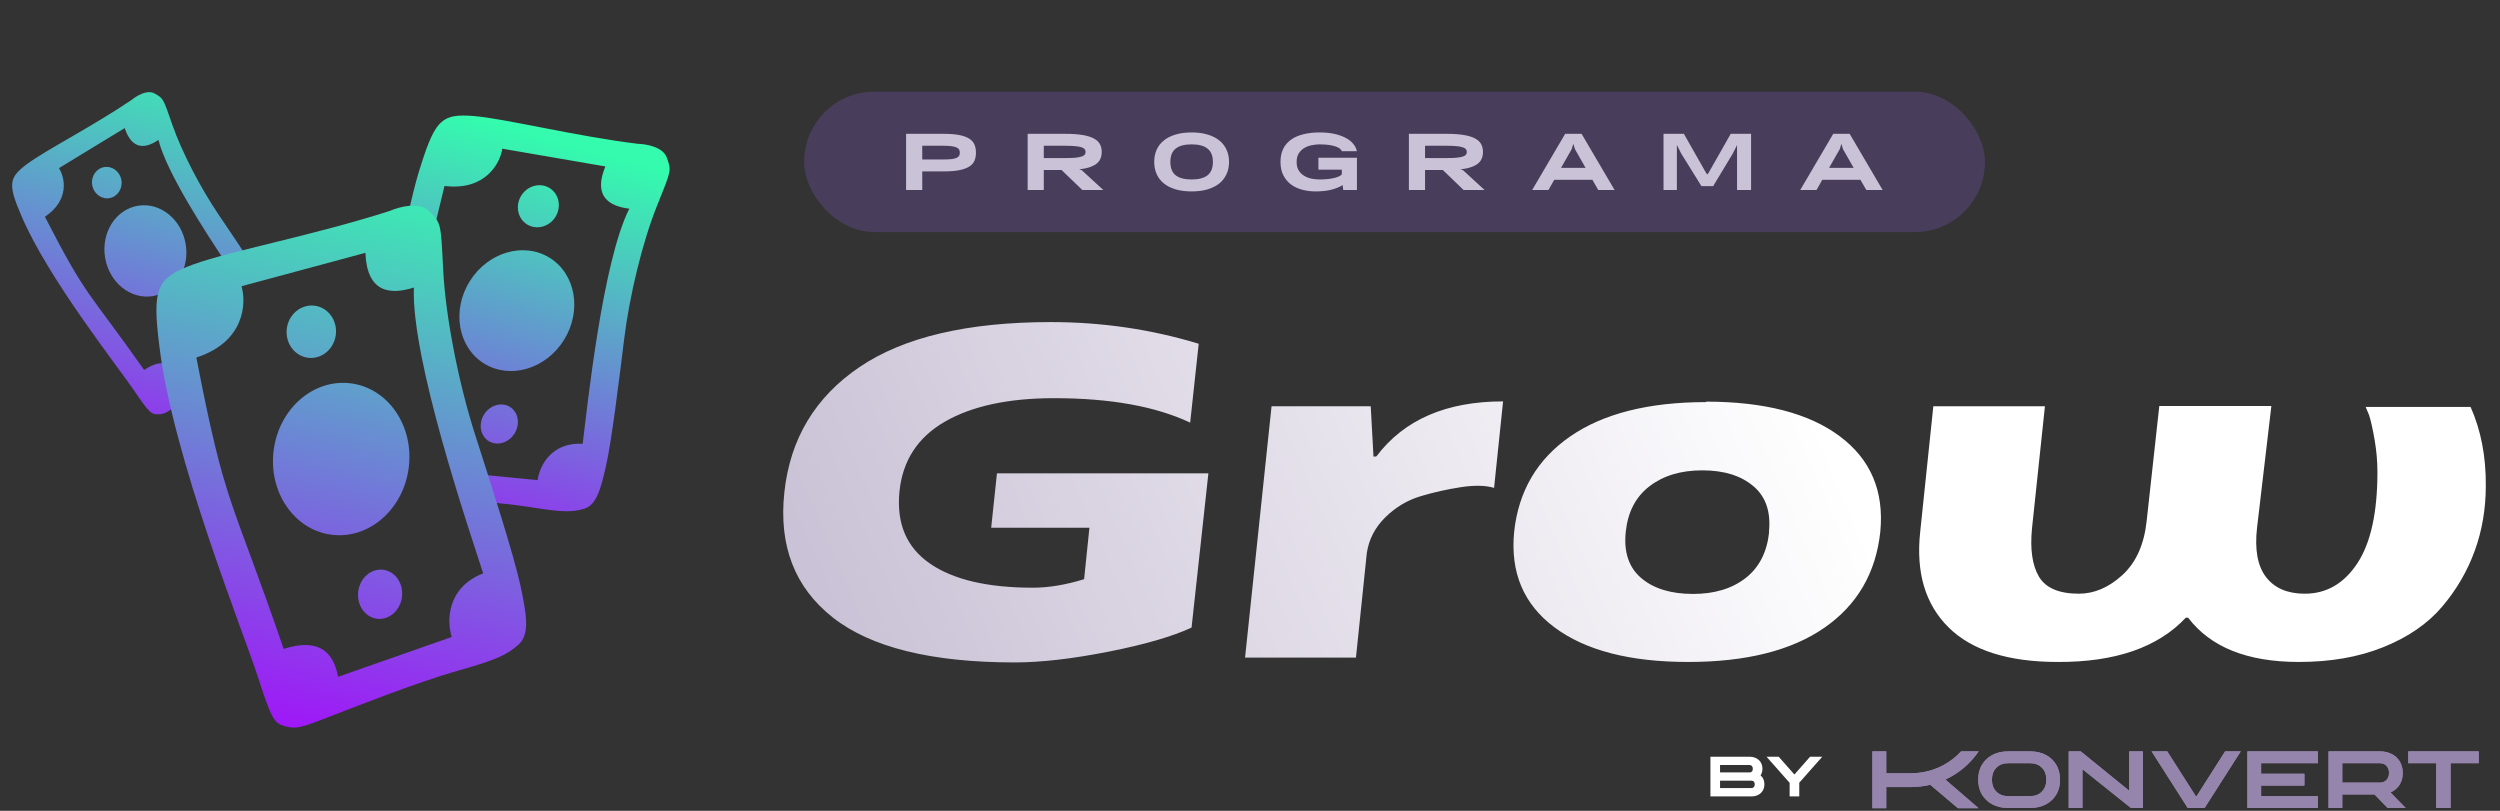 <svg xmlns="http://www.w3.org/2000/svg" width="222" height="72" viewBox="0 0 222 72" fill="none"><rect x="0" y="0" width="222" height="72" fill="#333333" stroke="none"/><path d="M42.098 10.307C39.313 10.078 38.689 10.565 37.408 14.572C36.728 16.645 36.184 19.16 35.742 21.793L38.223 21.485L38.252 21.721C38.553 20.311 38.945 18.636 39.471 16.514C43.108 16.961 44.41 14.495 44.606 13.205L53.757 14.78C52.64 17.457 54.11 18.313 55.884 18.532C53.51 23.194 52.152 36.085 51.743 39.413C48.883 39.242 47.884 41.49 47.743 42.637L40.771 41.959L41.075 44.407C43.151 44.563 45.472 44.772 47.062 45.029C49.931 45.494 50.833 45.493 51.885 45.172C52.937 44.851 53.323 43.547 53.817 41.356C54.312 39.166 54.967 33.843 55.43 30.072C55.893 26.302 57.048 21.488 58.344 18.27C59.64 15.053 59.626 15.164 59.208 13.987C58.873 13.046 57.366 12.785 56.655 12.772C50.999 12.077 44.885 10.537 42.098 10.307ZM45.284 36.134C44.536 35.669 43.507 35.968 42.984 36.806C42.462 37.643 42.645 38.701 43.392 39.167C44.139 39.633 45.168 39.332 45.691 38.495C46.214 37.657 46.031 36.6 45.284 36.134ZM48.819 22.898C46.509 21.458 43.328 22.388 41.713 24.977C40.099 27.565 40.663 30.831 42.972 32.272C45.282 33.712 48.463 32.781 50.078 30.193C51.692 27.605 51.128 24.339 48.819 22.898ZM13.713 8.296C13.071 7.937 12.11 8.521 11.709 8.858C8.236 11.21 4.098 13.316 2.442 14.538C0.785 15.758 0.675 16.331 1.904 19.173C4.225 24.654 10.51 32.616 11.895 34.661C13.278 36.703 13.44 36.794 14.033 36.789C14.626 36.785 14.898 36.601 16.01 35.749C16.348 35.49 16.869 35.091 17.479 34.627L17.226 32.595L16.001 33.47C15.445 32.357 14.505 31.702 12.802 32.855C7.777 25.728 7.737 26.548 3.989 19.252C6.223 17.739 5.751 15.741 5.236 14.931L11.073 11.375C11.749 13.401 12.98 13.163 14.07 12.426C14.786 15.273 18.147 20.489 20.316 23.712L22.352 23.459C21.419 22.023 20.305 20.377 19.404 19.046C17.835 16.73 16.146 13.503 15.307 11.091C14.469 8.679 14.514 8.747 13.713 8.296ZM16.573 27.352C16.011 27.522 15.653 28.141 15.76 28.805C15.861 29.434 16.345 29.893 16.894 29.928L16.573 27.352ZM12.265 18.268C10.287 18.587 8.972 20.643 9.329 22.86C9.687 25.076 11.58 26.615 13.558 26.297C15.536 25.978 16.852 23.922 16.494 21.705C16.137 19.488 14.243 17.949 12.265 18.268ZM48.81 16.703C47.973 16.181 46.843 16.48 46.288 17.37C45.734 18.26 45.963 19.404 46.8 19.927C47.638 20.449 48.767 20.151 49.322 19.262C49.877 18.372 49.648 17.226 48.81 16.703ZM9.261 14.836C8.544 14.952 8.063 15.663 8.185 16.425C8.309 17.188 8.99 17.711 9.707 17.596C10.424 17.48 10.906 16.769 10.784 16.007C10.661 15.245 9.979 14.721 9.261 14.836Z" fill="url(#paint0_linear_490_448)"></path><path d="M17.163 23.482C13.942 24.663 13.5 25.525 14.14 30.647C15.295 40.501 21.635 56.173 22.895 60.089C24.155 64.003 24.369 64.223 25.32 64.493C26.271 64.763 26.794 64.595 28.97 63.751C31.147 62.906 37.154 60.541 40.589 59.579C44.023 58.618 45.026 58.152 46.032 57.252C47.038 56.352 46.795 54.701 46.217 52.008C45.638 49.314 43.622 43.05 42.194 38.613C40.766 34.176 39.571 28.224 39.355 23.973C39.139 19.722 39.18 19.852 38.108 18.757C37.25 17.881 35.439 18.368 34.64 18.721C27.985 20.863 20.384 22.302 17.163 23.482ZM32.448 22.451C32.584 26.008 34.663 26.203 36.751 25.531C36.511 31.945 41.644 46.998 42.904 50.913C39.63 52.197 39.68 55.216 40.114 56.564L30.019 60.101C29.65 58.06 28.451 56.574 25.189 57.623C20.475 43.874 20.029 45.17 17.437 31.747C21.717 30.369 21.895 26.952 21.448 25.416L32.448 22.451ZM34.023 50.594C32.951 50.461 31.96 51.327 31.81 52.528C31.66 53.73 32.408 54.812 33.48 54.947C34.553 55.08 35.544 54.214 35.694 53.012C35.844 51.81 35.096 50.728 34.023 50.594ZM31.136 34.038C27.822 33.625 24.76 36.301 24.297 40.014C23.834 43.728 26.145 47.075 29.459 47.488C32.773 47.901 35.835 45.225 36.298 41.511C36.761 37.797 34.45 34.452 31.136 34.038ZM27.933 27.144C26.731 26.994 25.628 27.909 25.468 29.186C25.309 30.463 26.155 31.62 27.357 31.77C28.559 31.919 29.662 31.005 29.821 29.728C29.98 28.451 29.135 27.294 27.933 27.144Z" fill="url(#paint1_linear_490_448)"></path><path d="M107.305 42.033L105.81 55.731C104.131 56.509 101.695 57.225 98.48 57.86C95.265 58.495 92.481 58.823 90.106 58.823C82.714 58.823 77.329 57.492 73.95 54.83C70.572 52.168 69.139 48.462 69.651 43.712C70.162 38.961 72.394 35.255 76.326 32.593C80.257 29.932 85.929 28.601 93.32 28.601C97.825 28.601 102.207 29.235 106.445 30.526L105.687 37.528C102.596 36.074 98.562 35.358 93.607 35.358C89.553 35.358 86.318 36.054 83.901 37.446C81.485 38.839 80.134 40.927 79.868 43.691C79.602 46.496 80.503 48.605 82.571 50.039C84.639 51.472 87.689 52.188 91.723 52.188C93.095 52.188 94.61 51.943 96.269 51.431L96.74 46.865H88.017L88.529 42.033H107.305ZM122.17 40.538L122.232 40.517C124.689 37.262 128.436 35.644 133.473 35.644C132.961 40.558 132.695 43.118 132.674 43.323C131.916 43.097 130.934 43.077 129.726 43.261C128.518 43.446 127.33 43.712 126.163 44.06C124.996 44.408 123.952 45.022 123.03 45.923C122.109 46.824 121.556 47.889 121.372 49.117L120.409 58.393H110.561L112.915 36.074H121.72L121.965 40.538H122.17ZM157.101 47.233H157.081C157.265 45.473 156.815 44.121 155.709 43.179C154.603 42.237 153.088 41.767 151.163 41.767C149.259 41.767 147.703 42.237 146.475 43.179C145.246 44.121 144.55 45.473 144.366 47.233C144.181 49.015 144.632 50.387 145.737 51.328C146.843 52.27 148.379 52.741 150.344 52.741C152.249 52.741 153.805 52.27 155.013 51.328C156.221 50.387 156.917 49.015 157.101 47.233ZM151.512 35.706L151.471 35.665C156.651 35.665 160.623 36.689 163.367 38.736C166.111 40.784 167.319 43.609 166.971 47.213C166.581 50.878 164.923 53.724 161.995 55.751C159.067 57.778 155.033 58.782 149.914 58.782C144.734 58.782 140.782 57.758 138.039 55.71C135.295 53.663 134.107 50.837 134.455 47.233C134.844 43.609 136.503 40.784 139.431 38.757C142.359 36.73 146.393 35.706 151.512 35.706ZM219.306 36.136H219.388C220.309 38.204 220.76 40.538 220.739 43.138C220.739 45.186 220.411 47.111 219.756 48.912C219.101 50.714 218.139 52.373 216.849 53.888C215.559 55.403 213.818 56.591 211.628 57.471C209.437 58.352 206.939 58.782 204.133 58.782C199.567 58.782 196.291 57.471 194.305 54.85H194.101C191.623 57.492 187.835 58.802 182.737 58.782C178.334 58.782 175.099 57.758 173.031 55.71C170.963 53.663 170.124 50.837 170.513 47.233L171.68 36.074H181.59L180.443 46.906C180.259 48.769 180.464 50.202 181.058 51.206C181.651 52.209 182.839 52.721 184.6 52.721C185.972 52.721 187.262 52.168 188.47 51.062C189.678 49.957 190.394 48.36 190.62 46.292L191.746 36.054H201.697L200.427 46.844C200.202 48.79 200.468 50.264 201.226 51.247C201.984 52.23 203.13 52.721 204.666 52.721C206.591 52.721 208.147 51.82 209.334 50.018C210.522 48.216 211.116 45.514 211.116 41.91C211.116 40.988 211.034 40.047 210.87 39.084C210.706 38.122 210.542 37.385 210.379 36.873L210.071 36.136H219.306Z" fill="url(#paint2_linear_490_448)"></path><rect x="71.408" y="8.138" width="104.857" height="12.47" rx="6.235" fill="#493D5C"></rect><path d="M80.461 16.872V11.884H83.809C84.391 11.884 84.867 11.924 85.237 12.003C85.607 12.082 85.898 12.194 86.11 12.339C86.322 12.485 86.467 12.662 86.546 12.869C86.625 13.073 86.665 13.302 86.665 13.555C86.665 13.809 86.625 14.037 86.546 14.241C86.467 14.445 86.322 14.619 86.11 14.765C85.898 14.91 85.607 15.022 85.237 15.101C84.867 15.18 84.391 15.22 83.809 15.22H81.895V16.872H80.461ZM85.231 13.555C85.231 13.464 85.214 13.381 85.181 13.306C85.148 13.231 85.079 13.167 84.975 13.113C84.875 13.059 84.732 13.017 84.545 12.988C84.358 12.959 84.113 12.944 83.809 12.944H81.895V14.16H83.809C84.113 14.16 84.358 14.148 84.545 14.123C84.732 14.094 84.875 14.054 84.975 14.004C85.079 13.95 85.148 13.886 85.181 13.811C85.214 13.736 85.231 13.651 85.231 13.555ZM91.255 16.872V11.884H94.616C95.227 11.884 95.738 11.92 96.149 11.99C96.561 12.061 96.891 12.165 97.141 12.302C97.39 12.435 97.567 12.601 97.671 12.801C97.779 13 97.833 13.231 97.833 13.493C97.833 13.705 97.797 13.898 97.727 14.073C97.66 14.243 97.548 14.393 97.39 14.522C97.232 14.65 97.024 14.758 96.767 14.846C96.513 14.933 96.199 14.998 95.825 15.039L96.062 15.114L97.976 16.872H96.112L94.266 15.095H92.689V16.872H91.255ZM96.399 13.493C96.399 13.389 96.368 13.304 96.305 13.237C96.243 13.167 96.141 13.11 96 13.069C95.859 13.023 95.674 12.992 95.445 12.975C95.22 12.955 94.944 12.944 94.616 12.944H92.689V14.035H94.616C94.944 14.035 95.22 14.027 95.445 14.01C95.674 13.989 95.859 13.958 96 13.917C96.141 13.875 96.243 13.821 96.305 13.755C96.368 13.684 96.399 13.597 96.399 13.493ZM105.817 16.997C105.285 16.997 104.811 16.936 104.395 16.816C103.984 16.691 103.637 16.517 103.354 16.292C103.071 16.064 102.857 15.787 102.712 15.463C102.566 15.139 102.494 14.777 102.494 14.378C102.494 13.979 102.566 13.617 102.712 13.293C102.857 12.969 103.071 12.695 103.354 12.47C103.637 12.242 103.984 12.067 104.395 11.947C104.811 11.822 105.285 11.76 105.817 11.76C106.349 11.76 106.82 11.822 107.232 11.947C107.643 12.067 107.99 12.242 108.273 12.47C108.556 12.695 108.77 12.969 108.915 13.293C109.065 13.617 109.14 13.979 109.14 14.378C109.14 14.777 109.065 15.139 108.915 15.463C108.77 15.787 108.556 16.064 108.273 16.292C107.99 16.517 107.643 16.691 107.232 16.816C106.82 16.936 106.349 16.997 105.817 16.997ZM105.817 15.937C106.448 15.937 106.92 15.812 107.232 15.563C107.548 15.313 107.706 14.918 107.706 14.378C107.706 13.846 107.548 13.453 107.232 13.2C106.92 12.946 106.448 12.819 105.817 12.819C105.185 12.819 104.711 12.946 104.395 13.2C104.083 13.453 103.928 13.846 103.928 14.378C103.928 14.918 104.083 15.313 104.395 15.563C104.711 15.812 105.185 15.937 105.817 15.937ZM117.074 14.004H120.496V16.872H119.281L119.225 16.436C118.983 16.594 118.665 16.727 118.271 16.835C117.88 16.943 117.394 16.997 116.812 16.997C116.417 16.997 116.032 16.949 115.658 16.853C115.284 16.758 114.952 16.606 114.661 16.398C114.374 16.186 114.143 15.914 113.969 15.582C113.794 15.249 113.707 14.848 113.707 14.378C113.707 13.942 113.784 13.561 113.937 13.237C114.095 12.909 114.322 12.637 114.617 12.421C114.916 12.2 115.282 12.036 115.714 11.928C116.147 11.816 116.637 11.76 117.186 11.76C117.66 11.76 118.088 11.801 118.47 11.884C118.857 11.967 119.191 12.084 119.474 12.233C119.757 12.379 119.983 12.553 120.154 12.757C120.328 12.961 120.44 13.183 120.49 13.424H119.15C119.133 13.354 119.083 13.283 119 13.212C118.917 13.142 118.796 13.077 118.638 13.019C118.481 12.961 118.281 12.913 118.04 12.876C117.799 12.838 117.514 12.819 117.186 12.819C116.978 12.819 116.754 12.842 116.512 12.888C116.276 12.93 116.055 13.009 115.852 13.125C115.648 13.241 115.477 13.401 115.34 13.605C115.207 13.805 115.141 14.062 115.141 14.378C115.141 14.698 115.207 14.96 115.34 15.164C115.477 15.363 115.648 15.521 115.852 15.638C116.055 15.754 116.276 15.833 116.512 15.874C116.754 15.916 116.978 15.937 117.186 15.937C117.468 15.937 117.728 15.922 117.965 15.893C118.202 15.864 118.406 15.827 118.576 15.781C118.751 15.731 118.888 15.677 118.988 15.619C119.087 15.561 119.143 15.5 119.156 15.438V15.064H117.074V14.004ZM125.11 16.872V11.884H128.471C129.082 11.884 129.593 11.92 130.005 11.99C130.416 12.061 130.747 12.165 130.996 12.302C131.245 12.435 131.422 12.601 131.526 12.801C131.634 13 131.688 13.231 131.688 13.493C131.688 13.705 131.653 13.898 131.582 14.073C131.515 14.243 131.403 14.393 131.245 14.522C131.087 14.65 130.88 14.758 130.622 14.846C130.368 14.933 130.054 14.998 129.68 15.039L129.917 15.114L131.831 16.872H129.967L128.122 15.095H126.544V16.872H125.11ZM130.254 13.493C130.254 13.389 130.223 13.304 130.16 13.237C130.098 13.167 129.996 13.11 129.855 13.069C129.714 13.023 129.529 12.992 129.3 12.975C129.076 12.955 128.799 12.944 128.471 12.944H126.544V14.035H128.471C128.799 14.035 129.076 14.027 129.3 14.01C129.529 13.989 129.714 13.958 129.855 13.917C129.996 13.875 130.098 13.821 130.16 13.755C130.223 13.684 130.254 13.597 130.254 13.493ZM143.376 16.872H141.924L141.406 15.968H138.014L137.503 16.872H136.057L138.987 11.884H140.446L143.376 16.872ZM138.619 14.908H140.801L139.854 13.243L139.71 12.77L139.567 13.243L138.619 14.908ZM147.721 16.872V11.884H149.529L151.512 15.376L151.611 15.488L151.705 15.376L153.688 11.884H155.496V16.872H154.249V12.882L153.875 13.63L152.129 16.529H151.088L149.292 13.636L148.906 12.869V16.872H147.721ZM167.18 16.872H165.728L165.21 15.968H161.818L161.307 16.872H159.861L162.791 11.884H164.25L167.18 16.872ZM162.423 14.908H164.605L163.658 13.243L163.514 12.77L163.371 13.243L162.423 14.908Z" fill="#CAC2D6"></path><path d="M167.5 68.666H169.725V68.662C170.836 68.662 171.926 68.353 172.872 67.769C173.344 67.478 173.773 67.125 174.144 66.72H175.704C175.703 66.721 175.701 66.722 175.7 66.724L175.718 66.72L175.691 66.737C175.122 67.572 174.382 68.281 173.516 68.814C173.269 68.967 173.013 69.103 172.751 69.224L175.7 71.769H173.864L171.408 69.689C170.884 69.814 170.345 69.881 169.802 69.887L169.797 69.889H167.5V71.769H166.267V66.72H167.5V68.666ZM180.273 66.72C181.408 66.72 182.2 67.222 182.615 67.945C182.851 68.361 182.931 68.819 182.931 69.249C182.931 69.675 182.851 70.126 182.611 70.534C182.199 71.25 181.398 71.749 180.273 71.749H178.321C177.197 71.749 176.401 71.247 175.985 70.534C175.735 70.105 175.663 69.653 175.663 69.213C175.663 68.787 175.746 68.343 175.985 67.935C176.401 67.218 177.193 66.72 178.321 66.72H180.273ZM189.069 70.212V66.72H190.291V71.749H189.227L184.922 68.304V71.749H183.7V66.72H184.768L189.069 70.212ZM194.986 70.696H195.059L197.591 66.72H198.98L195.77 71.749H194.27L191.06 66.72H192.451L194.986 70.696ZM205.828 67.773H200.789V68.708H204.632V69.761H200.789V70.696H205.828V71.749H199.567V66.72H205.828V67.773ZM211.326 66.72C212.203 66.72 212.809 67.107 213.124 67.658C213.303 67.973 213.364 68.325 213.364 68.647C213.364 69.102 213.242 69.604 212.823 70.005C212.673 70.148 212.494 70.273 212.279 70.366L213.622 71.749H212.021L210.86 70.549H207.995V71.749H206.773V66.72H211.326ZM220.112 67.773H217.612V71.749H216.337V67.773H213.852V66.72H220.112V67.773ZM178.328 67.773C177.898 67.773 177.568 67.895 177.3 68.149C176.999 68.436 176.885 68.823 176.885 69.22V69.252C176.885 69.646 176.999 70.033 177.3 70.319C177.568 70.574 177.898 70.696 178.328 70.696H180.266C180.699 70.696 181.028 70.574 181.297 70.316C181.601 70.023 181.713 69.632 181.713 69.228C181.713 68.83 181.602 68.439 181.294 68.149C181.025 67.895 180.699 67.773 180.266 67.773H178.328ZM207.995 69.496H211.319C211.566 69.496 211.745 69.432 211.899 69.281C212.075 69.113 212.143 68.883 212.143 68.633C212.142 68.386 212.075 68.153 211.899 67.984C211.749 67.841 211.566 67.773 211.319 67.773H207.995V69.496Z" fill="#9585AD"></path><path d="M167.5 68.666H169.725V68.662C170.836 68.662 171.926 68.353 172.872 67.769C173.344 67.478 173.773 67.125 174.144 66.72H175.704C175.703 66.721 175.701 66.722 175.7 66.724L175.718 66.72L175.691 66.737C175.122 67.572 174.382 68.281 173.516 68.814C173.269 68.967 173.013 69.103 172.751 69.224L175.7 71.769H173.864L171.408 69.689C170.884 69.814 170.345 69.881 169.802 69.887L169.797 69.889H167.5V71.769H166.267V66.72H167.5V68.666ZM180.273 66.72C181.408 66.72 182.2 67.222 182.615 67.945C182.851 68.361 182.931 68.819 182.931 69.249C182.931 69.675 182.851 70.126 182.611 70.534C182.199 71.25 181.398 71.749 180.273 71.749H178.321C177.197 71.749 176.401 71.247 175.985 70.534C175.735 70.105 175.663 69.653 175.663 69.213C175.663 68.787 175.746 68.343 175.985 67.935C176.401 67.218 177.193 66.72 178.321 66.72H180.273ZM189.069 70.212V66.72H190.291V71.749H189.227L184.922 68.304V71.749H183.7V66.72H184.768L189.069 70.212ZM194.986 70.696H195.059L197.591 66.72H198.98L195.77 71.749H194.27L191.06 66.72H192.451L194.986 70.696ZM205.828 67.773H200.789V68.708H204.632V69.761H200.789V70.696H205.828V71.749H199.567V66.72H205.828V67.773ZM211.326 66.72C212.203 66.72 212.809 67.107 213.124 67.658C213.303 67.973 213.364 68.325 213.364 68.647C213.364 69.102 213.242 69.604 212.823 70.005C212.673 70.148 212.494 70.273 212.279 70.366L213.622 71.749H212.021L210.86 70.549H207.995V71.749H206.773V66.72H211.326ZM220.112 67.773H217.612V71.749H216.337V67.773H213.852V66.72H220.112V67.773ZM178.328 67.773C177.898 67.773 177.568 67.895 177.3 68.149C176.999 68.436 176.885 68.823 176.885 69.22V69.252C176.885 69.646 176.999 70.033 177.3 70.319C177.568 70.574 177.898 70.696 178.328 70.696H180.266C180.699 70.696 181.028 70.574 181.297 70.316C181.601 70.023 181.713 69.632 181.713 69.228C181.713 68.83 181.602 68.439 181.294 68.149C181.025 67.895 180.699 67.773 180.266 67.773H178.328ZM207.995 69.496H211.319C211.566 69.496 211.745 69.432 211.899 69.281C212.075 69.113 212.143 68.883 212.143 68.633C212.142 68.386 212.075 68.153 211.899 67.984C211.749 67.841 211.566 67.773 211.319 67.773H207.995V69.496Z" fill="#9585AD"></path><path d="M152.74 69.325V69.982H155.531C155.701 69.982 155.822 69.859 155.822 69.648C155.822 69.437 155.711 69.325 155.531 69.325H152.74ZM152.74 67.934V68.587H155.438C155.491 68.574 155.533 68.547 155.573 68.507C155.629 68.446 155.649 68.363 155.649 68.263C155.649 68.052 155.533 67.934 155.355 67.934H152.74ZM155.536 70.72H151.885V67.197H155.36C155.706 67.197 155.995 67.305 156.203 67.508C156.437 67.731 156.504 68.012 156.504 68.261C156.504 68.459 156.462 68.667 156.336 68.858C156.607 69.081 156.678 69.377 156.678 69.641C156.678 69.821 156.645 70.015 156.542 70.195C156.366 70.496 156.03 70.72 155.536 70.72ZM159.775 70.72H158.92V69.515L156.869 67.197H157.948L159.344 68.778L160.736 67.197H161.818L159.775 69.505V70.72Z" fill="white"></path><defs><linearGradient id="paint0_linear_490_448" x1="32.066" y1="2.93" x2="19.206" y2="49.227" gradientUnits="userSpaceOnUse"><stop offset="0.096" stop-color="#34FBAE"></stop><stop offset="1" stop-color="#AA00FF"></stop></linearGradient><linearGradient id="paint1_linear_490_448" x1="16.635" y1="67.985" x2="29.193" y2="11.401" gradientUnits="userSpaceOnUse"><stop stop-color="#AA00FF"></stop><stop offset="1" stop-color="#33FFAD"></stop></linearGradient><linearGradient id="paint2_linear_490_448" x1="162.462" y1="39.699" x2="82.41" y2="74.425" gradientUnits="userSpaceOnUse"><stop stop-color="white"></stop><stop offset="1" stop-color="#CAC2D6"></stop></linearGradient></defs></svg>